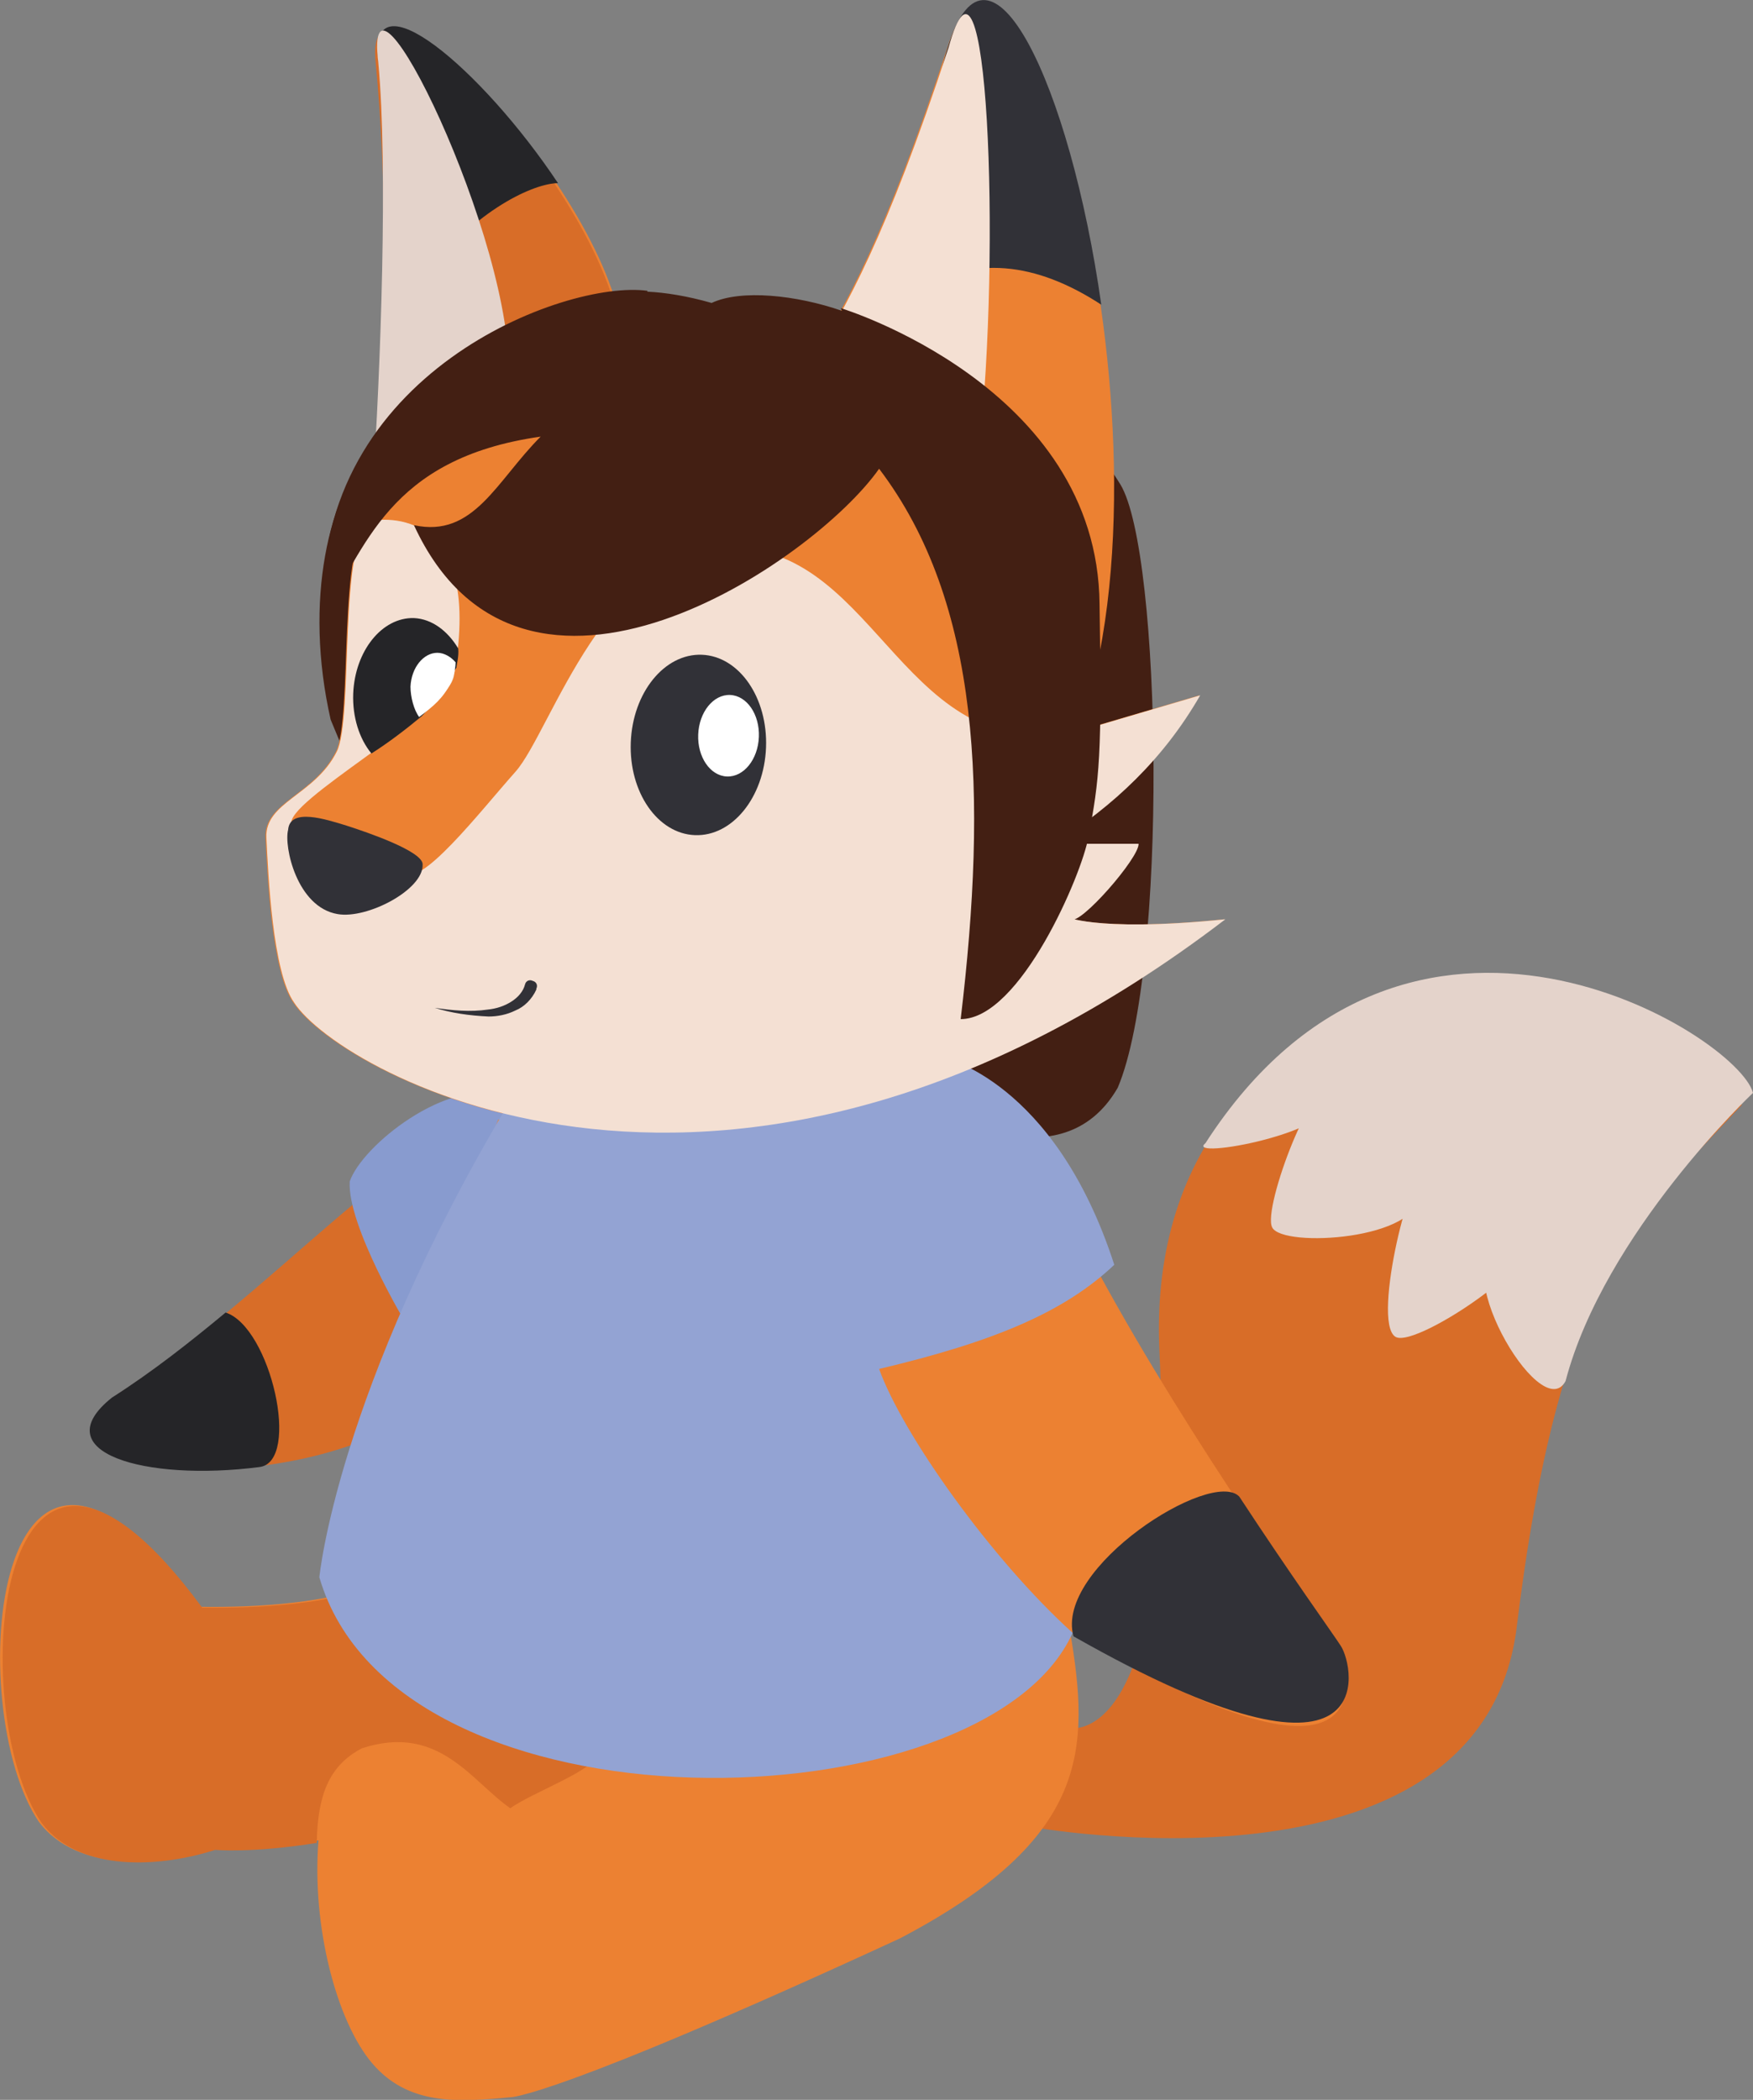 <?xml version="1.0" encoding="utf-8"?>
<!-- Generator: Adobe Illustrator 25.4.1, SVG Export Plug-In . SVG Version: 6.00 Build 0)  -->
<svg version="1.1" id="Calque_1" xmlns="http://www.w3.org/2000/svg" xmlns:xlink="http://www.w3.org/1999/xlink" x="0px" y="0px"
	 viewBox="0 0 202 241.9" style="enable-background:new 0 0 202 241.9;" xml:space="preserve">
<rect x="0" y="0" width="202" height="241.9" fill="#808080" stroke="none"/>
<style type="text/css">
	.st0{fill:#431F13;}
	.st1{fill:#D86D28;}
	.st2{fill:#E4D3CB;}
	.st3{fill:#889BCF;}
	.st4{fill:#EC8132;}
	.st5{fill:#93A3D3;}
	.st6{fill:#F4E0D3;}
	.st7{fill:#313137;}
	.st8{fill:#FFFFFF;}
	.st9{fill:#252528;}
</style>
<path class="st0" d="M55.3,124.3c0,0,23-90.7,33.4-83.1c-26.4-8.7-40.1,3.1-45.5,9.8c-5.4,5.9-8.2,18.2-5.1,31.9"/>
<path class="st0" d="M129.1,55.8c4.8,7.9,5.5,55.8-0.3,69.5c-6.5,11.3-20.9,2.4-20.9,2.4s-15.1-97.6-26-90.4
	C108.9,30.5,124.3,48,129.1,55.8z"/>
<g>
	<path class="st1" d="M122.6,199c0,0,13.2,4.6,11-43.4s58.5-51.6,67.1-28.3c-12.3,13.2-21,19.6-26,60.7c-4.6,32-56.2,22.4-56.2,22.4
		L122.6,199z"/>
	<path class="st2" d="M202,125.9c0,0-17.1,16.1-21.6,33.2c-2.9,5.4-14.4-14.8-6.9-15.4s-10.2,11.8-12.7,10.3
		c-2.9-1.8,2.4-21.7,2.7-16.5c0.3,5.3-15.7,6.3-16.9,3.9c-1.2-2.2,5.2-18.8,6.6-14.9c1.4,3.9-16.8,7.2-14.3,5.2
		C162.3,95.4,200.3,119.3,202,125.9z"/>
	<path class="st1" d="M58.9,127.6c-13.6,3.7-26.9,21-45.6,33.2c-10.8,8.6,14.9,11.8,31,4.1C58,157.2,58.9,127.6,58.9,127.6z"/>
	<path class="st3" d="M58.1,126.2c-6.6-2.1-16.4,5.8-17.8,9.9c-0.3,5.1,6.5,16.4,6.5,16.4C53.1,144.6,57.9,136.1,58.1,126.2z"/>
	<path class="st4" d="M103.7,126.9c0,0,12.3,0.3,23,19.9c10.6,19.5,25.5,40.1,27.2,42.6s6.7,20.8-30.6-1.5
		c2.3,13.6,2.3,23.9-19.6,35.4c-40.1,18.5-44.9,18.3-44.9,18.3c-6.2,0.6-11.8,0.9-15.9-3.9c-4.1-4.8-7-15.8-6.2-25.7
		c-7.5,1.2-12.2,1-12.2,1c-6.2,2-15.6,2.7-20-3.1c-8.9-13-5.5-57.4,18.5-24.8c14.9,0.2,20.2-2.7,20.2-2.7
		c2.1,2.9,6.7-34.3,14.2-53.4C68.7,124.1,103.7,126.9,103.7,126.9z"/>
	<path class="st1" d="M36.5,212.3c-7.5,1.2-11.7,0.8-11.7,0.8c-6.2,2-15.6,2.7-20-3.1c-8.9-13-5.5-57.4,18.5-24.8
		c14.9,0.2,20.2-2.7,20.2-2.7c0.5,0.7,25.6,16.2,25.3,19.6c-0.2,1.8-7.3,4.3-10,6.2c-4.5-3.1-8.2-9.8-17.1-6.9
		C37.9,203.4,36.6,206.8,36.5,212.3z"/>
	<path class="st4" d="M42.7,60c-3.9,2-2,22.7-4,26.6c-2.5,5-8.3,5.8-8.1,9.9s0.7,15.5,3.2,19c5.3,8.2,50.5,33.8,107.3-9.6
		c-15.8,1.6-18.5-0.6-17.8,0c1,0.8,7.9-7.1,7.8-8.7h-9.8c6.9-4.3,12.7-9.8,16.9-17.1l-13.9,4.1C136.9,48.8,117-19,109.2,5.4
		c-7.3,22.2-11.9,29.9-15.5,35.9c-8.4-2-15.8-2.6-21.9-0.5C72.7,25,41.7-8.3,43.5,7.2C45.9,33.5,42.7,60,42.7,60z"/>
	<path class="st5" d="M108.6,121.8c0,0,12.9,2.6,19.8,23.9c-5.8,5.5-14,8.9-27.1,12c2.7,7.5,12.9,21.9,22.3,30.4
		c-10.1,22.4-77.9,24.2-86.8-6.4c0,0,2-21.3,21.7-54.4C69.8,122.5,108.6,121.8,108.6,121.8z"/>
	<path class="st6" d="M42.8,60c-3.9,2-2,22.7-4,26.6c-2.5,5-8.3,5.8-8.1,9.9s0.7,15.5,3.2,19c5.3,8.2,50.5,33.8,107.3-9.6
		c-15.8,1.6-18.5-0.6-17.8,0c1,0.8,7.9-7.1,7.8-8.7h-9.8c6.9-4.3,12.7-9.8,16.9-17.1l-13.9,4.1c-20.2,4.5-23-20.8-39.9-21.1
		c-14.6-0.5-21,21.2-25.1,25.8s-11.1,13.7-13,11.6C44.6,98.6,35,98.6,33.6,95c-1-2.6,17.8-12.7,18.7-17.1C56,57.2,42.8,60,42.8,60z"
		/>
	<path class="st7" d="M39.9,95.1c-2.3-0.7-6.5-2.1-6.7,0.5c-0.5,1.9,1,8.9,5.7,9.7c3.4,0.6,9.9-2.8,9.8-5.7
		C48.8,98.1,42.4,95.9,39.9,95.1z"/>
	
		<ellipse transform="matrix(3.853434e-02 -0.999 0.999 3.853434e-02 -8.339 162.93)" class="st7" cx="80.5" cy="85.8" rx="10.4" ry="7.8"/>
	
		<ellipse transform="matrix(3.853434e-02 -0.999 0.999 3.853434e-02 -3.902 165.407)" class="st8" cx="84" cy="84.7" rx="4.7" ry="3.5"/>
	<path class="st9" d="M42.8,86.8c-1.4-1.7-2.2-4.2-2.1-6.9c0.2-4.9,3.3-8.8,7-8.7c2.1,0.1,3.9,1.5,5.1,3.5c0.1,0.9-0.2,1.9-0.2,2.2
		c-1,1.4-2.9,4.5-4,5.6C46.8,84,44.7,85.6,42.8,86.8z"/>
	<path class="st8" d="M48.3,82.6c-0.6-0.8-1-2.3-1-3.5c0.1-2.2,1.5-3.9,3.1-3.9c0.8,0,1.6,0.5,2.1,1.1c0,0.4-0.1,1.3-0.5,2.3
		C51,80.5,50,81.3,48.3,82.6z"/>
	<path class="st1" d="M71.6,40.9C72.5,25.1,41.5-8.2,43.3,7.3c2.5,26.3-0.7,52.8-0.7,52.8C44.1,49.5,57.8,43.3,71.6,40.9z"/>
	<path class="st9" d="M64.3,21.1C55.5,7.9,42.3-3.2,43.6,7c0.8,8.2,5.4,17.3,5.4,24.8C54.8,24.1,61.6,21.1,64.3,21.1z"/>
	<path class="st7" d="M105.3,33.7c2.3-5.2,0.9-19.2,4-28.5c4.7-14.9,14,4.5,17.6,29.9C119.4,30.2,112.1,29.3,105.3,33.7z"/>
	<path class="st6" d="M112.8,52c2.6-23.3,1-62.9-3.5-46.5C102,27.7,97.4,35.4,93.8,41.4C99.9,43.1,109,47.2,112.8,52z"/>
	<path class="st2" d="M58.6,43.8c0.9-15.8-16.9-52-15-36.5c1.1,11.9,0.3,34.8-0.7,49.7C45.8,50.6,52.1,46.9,58.6,43.8z"/>
	<path class="st9" d="M26,151.2c-4.1,3.4-8.4,6.8-13.1,9.8c-7.9,6.3,3.8,9.7,17,8C34.7,168.4,31.2,152.9,26,151.2z"/>
	<path class="st7" d="M142.8,172.4c5.9,9,10.8,15.8,11.7,17.2c1.6,2.4,5.1,19.3-30.8-1.1C121.5,180.6,139.6,169.1,142.8,172.4z"/>
	<g>
		<path class="st7" d="M50.1,116.1c2,0.3,4.1,0.5,6.1,0.2c1-0.1,1.9-0.4,2.7-0.9s1.4-1.2,1.6-2l0,0c0.1-0.4,0.5-0.6,0.9-0.4
			c0.4,0.1,0.6,0.5,0.4,0.9c0,0,0,0,0,0.1c-0.5,1.1-1.4,2-2.4,2.4c-1,0.5-2.1,0.7-3.1,0.7C54.1,117,52,116.7,50.1,116.1z"/>
	</g>
</g>
<path class="st0" d="M126.7,69.6c-0.2-25.1-29.8-34.1-29.8-34.1c0,0.1,0.1,0.2,0.1,0.3c-5.2-1.8-11.6-2.5-15-0.9
	c-2.8-0.8-5.3-1.2-7.4-1.3c0,0,0,0,0-0.1c-9.5-1.3-38.4,9.5-37.4,37.2c4.9-7.3,7.4-17.9,25.1-20.4c-5.1,5.1-7.7,11.7-14.6,10.2
	c12.5,27.1,46.1,4.2,53.6-6.5c11.7,15.4,12.5,37.5,9.4,63.4c6.9,0,14-16.8,14.7-20.9C126.7,89.8,127,87,126.7,69.6z"/>
</svg>
